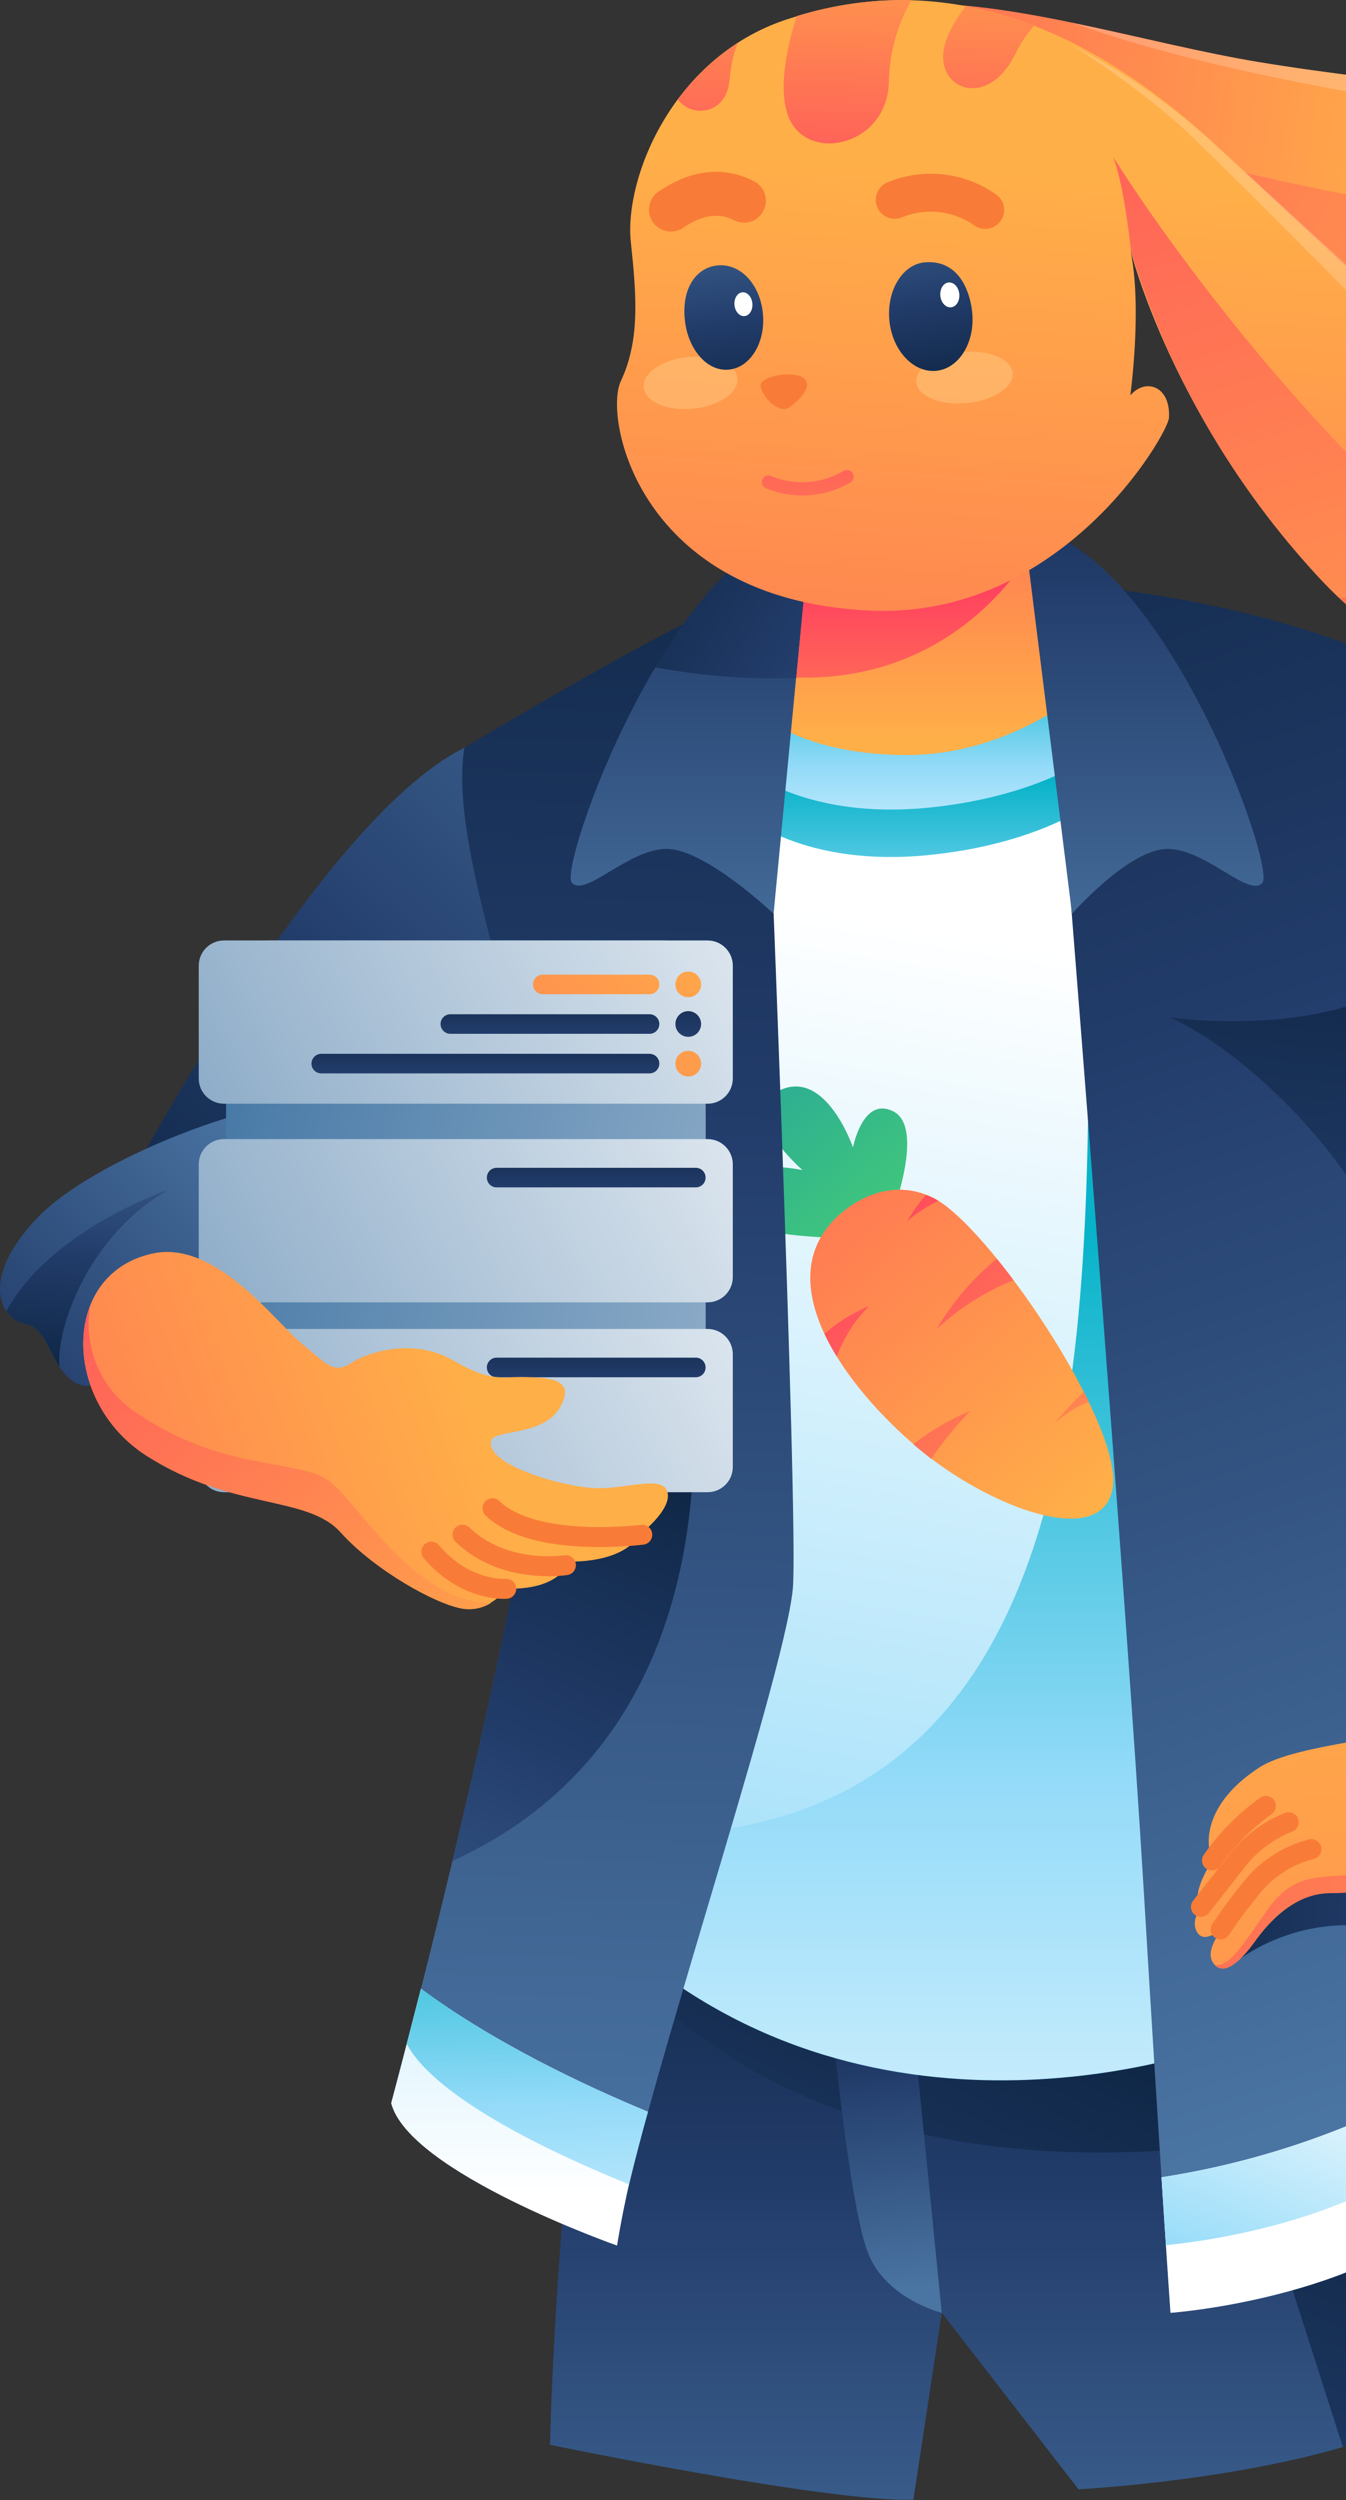 <svg width="1115" height="2071" viewBox="0 0 1115 2071" fill="none" xmlns="http://www.w3.org/2000/svg">
<rect x="0" y="0" width="1115" height="2071" fill="#333333" stroke="none"/>
<path d="M96.233 997.279C96.233 997.279 261.737 679.814 384.6 619.462C507.463 559.109 632.558 822.919 553.676 903.29C474.794 983.66 224.082 1136.96 224.082 1136.96L96.233 997.279Z" fill="url(#paint0_linear_1_182950)"/>
<path d="M1212.13 1979.59C1212.13 1979.59 1153.94 1667.41 1097.38 1579.6L490.655 1572.82C490.655 1572.82 460.144 1840.73 455.605 2025.06C455.605 2025.06 687.341 2072.98 756.623 2070.53L780.139 1915.67L893.402 2061.9C893.402 2061.9 1131.39 2049.69 1212.13 1979.59Z" fill="url(#paint1_linear_1_182950)"/>
<path d="M518.562 1630.47V1573.17L1097.38 1579.65C1153.94 1667.46 1212.13 1979.57 1212.13 1979.57C1188.84 1999.81 1152.6 2015.14 1112.34 2026.82L1031.15 1773.06C1031.15 1773.06 704.159 1839.21 518.562 1630.47Z" fill="url(#paint2_linear_1_182950)"/>
<path d="M780.135 1915.72L756.619 1679.74H689.643C689.643 1679.74 704.006 1829.54 719.41 1867.12C734.815 1904.7 780.135 1915.72 780.135 1915.72Z" fill="url(#paint3_linear_1_182950)"/>
<path d="M1010.9 1693.82C1010.9 1693.82 728.562 1801.58 511.115 1604.52L615.746 634.119L1003.91 619.235L1010.9 1693.82Z" fill="url(#paint4_linear_1_182950)"/>
<path d="M520.268 1519.68C895.034 1529.73 901.062 1136.8 901.955 845.16L1010.9 1693.52C1010.9 1693.52 728.562 1801.27 511.115 1604.22L520.268 1519.68Z" fill="url(#paint5_linear_1_182950)"/>
<path d="M908.141 602.432C888.814 621.163 865.966 635.878 840.918 645.726C815.869 655.574 789.118 660.36 762.209 659.807C668.964 658.989 624.313 612.255 624.313 612.255L615.755 674.542C615.755 674.542 664.648 719.192 770.916 708.104C877.184 697.016 921.834 652.44 921.834 652.44L908.141 602.432Z" fill="url(#paint6_linear_1_182950)"/>
<path d="M871.375 409.354L896.528 577.687C896.528 577.687 752.531 727.489 623.863 598.821L646.188 417.466L871.375 409.354Z" fill="url(#paint7_linear_1_182950)"/>
<path d="M628.916 558.634L642.981 446.562L856.559 451.994C856.559 451.994 791.518 581.406 628.916 558.634Z" fill="url(#paint8_linear_1_182950)"/>
<path d="M908.136 563.13C908.136 563.13 842.5 626.236 749.255 625.417C656.01 624.599 622.745 585.306 622.745 585.306L615.973 635.24C615.973 635.24 664.865 679.891 771.133 668.803C877.401 657.714 922.052 613.064 922.052 613.064L908.136 563.13Z" fill="url(#paint9_linear_1_182950)"/>
<path d="M1233.41 593.39C1233.41 593.39 1121.78 501.782 867.35 482.434L887.815 756.885C887.815 756.885 932.465 1315.98 947.349 1564.24C962.232 1812.5 969.674 1915.71 969.674 1915.71C969.674 1915.71 1144.11 1903.43 1220.31 1812.5C1220.31 1812.5 1125.28 1492.95 1120.37 1452.02C1115.46 1411.09 1141.65 1404.46 1123.64 1373.36C1105.63 1342.25 1244.05 829.367 1244.05 829.367L1233.41 593.39Z" fill="url(#paint10_linear_1_182950)"/>
<path d="M1134.52 1512.54C1141.21 1537.84 1149.4 1568.5 1158.7 1600.35C1134.81 1593.72 1109.7 1592.83 1085.4 1597.75C1061.1 1602.66 1038.31 1613.24 1018.87 1628.63L1106.91 1509.34L1134.52 1512.54Z" fill="url(#paint11_linear_1_182950)"/>
<path d="M962.161 1803.45C1043.64 1790.82 1122.18 1763.64 1194.05 1723.23C1208.93 1774.57 1220.31 1812.53 1220.31 1812.53C1144.11 1903.47 969.603 1915.74 969.603 1915.74C969.603 1915.74 967.147 1880.99 962.161 1803.45Z" fill="url(#paint12_linear_1_182950)"/>
<path d="M1205.88 1763.77C1134.52 1840.27 992.528 1857.16 965.812 1859.69C964.77 1844.36 963.579 1825.76 962.165 1803.51C1043.64 1790.88 1122.19 1763.7 1194.05 1723.29L1205.88 1763.77Z" fill="url(#paint13_linear_1_182950)"/>
<path d="M1221.95 724.559C1226.49 699.629 1232.07 692.783 1238.25 698.513L1244.05 829.413C1244.05 829.413 1198.21 999.159 1162.71 1149.41C1144.03 1130.88 1120.44 1094.34 1142.1 1039.27C1153.26 1010.92 1064.63 888.575 969.6 842.659C969.6 842.51 1194.12 876.891 1221.95 724.559Z" fill="url(#paint14_linear_1_182950)"/>
<path d="M847.93 435.4L888.041 756.883C888.041 756.883 935.221 703.154 967.146 703.154C999.071 703.154 1034.72 744.233 1045.81 731.061C1056.89 717.889 963.426 452.144 847.93 435.4Z" fill="url(#paint15_linear_1_182950)"/>
<path d="M740.176 1003.05C740.176 1001.78 765.627 933.838 740.176 920.666C714.725 907.494 706.614 950.433 706.614 950.433C706.614 950.433 684.288 885.318 646.336 902.955C608.383 920.592 664.866 969.261 664.866 969.261C664.866 969.261 607.043 955.791 594.392 990.172C581.741 1024.55 696.791 1025.45 696.791 1025.45L740.176 1003.05Z" fill="url(#paint16_linear_1_182950)"/>
<path d="M690.16 1011.13C690.16 1011.13 726.178 970.271 772.019 991.628C817.86 1012.99 930.603 1180.05 921.747 1232.44C912.891 1284.83 817.563 1247.7 760.038 1199.1C702.513 1150.51 638.589 1065.9 690.16 1011.13Z" fill="url(#paint17_linear_1_182950)"/>
<path d="M873.314 1179.2C881.689 1171.47 891.396 1165.32 901.965 1161.04C900.625 1158.29 899.286 1155.46 897.797 1152.63C889.186 1161.06 881.014 1169.93 873.314 1179.2ZM766.897 989.809C768.609 990.478 770.395 990.999 772.181 991.892C773.952 992.722 775.667 993.667 777.316 994.72C768.041 999.167 759.364 1004.77 751.493 1011.39C755.966 1003.75 761.122 996.522 766.897 989.809ZM825.91 1042.79C830.45 1048.38 835.064 1054.25 839.603 1060.43C815.991 1069.87 794.359 1083.65 775.827 1101.06C788.886 1078.7 805.849 1058.87 825.91 1042.5V1042.79ZM756.628 1196.32C770.973 1184.97 786.827 1175.68 803.734 1168.71C791.897 1181.02 781.095 1194.29 771.437 1208.37C767.567 1205.4 763.995 1202.42 760.2 1199.37L756.628 1196.32ZM719.419 1082.38C707.843 1094.11 698.889 1108.16 693.15 1123.61C689.408 1117.53 686.005 1111.24 682.955 1104.78C693.791 1095.32 706.077 1087.65 719.345 1082.09L719.419 1082.38Z" fill="url(#paint18_linear_1_182950)"/>
<path d="M634.426 593.104C634.426 593.104 661.811 1262.19 656.751 1316.07C649.309 1393.98 521.312 1770.01 511.191 1859.98C511.191 1859.98 338.84 1799.41 324.106 1742.03C324.106 1742.03 486.335 1142.3 460.066 996.52C433.797 850.737 371.584 700.935 384.681 619.299C384.681 619.299 564.548 511.542 593.943 505.515L634.426 593.104Z" fill="url(#paint19_linear_1_182950)"/>
<path d="M374.707 1541.54C402.54 1425.22 434.762 1279.29 451.432 1163.27C512.082 1096.3 559.486 1048.82 559.486 1048.82C559.486 1048.82 654.07 1413.99 374.707 1541.54Z" fill="url(#paint20_linear_1_182950)"/>
<path d="M671.488 435.4L640.828 756.883C640.828 756.883 584.271 703.154 552.272 703.154C520.272 703.154 484.701 743.935 473.612 731.061C462.524 718.186 556.216 452.144 671.488 435.4Z" fill="url(#paint21_linear_1_182950)"/>
<path d="M671.488 435.4L659.433 561.91C653.405 561.91 647.377 561.91 641.349 561.91C608.191 561.937 575.103 558.848 542.523 552.682C577.35 494.711 622.373 442.544 671.488 435.4Z" fill="url(#paint22_linear_1_182950)"/>
<path d="M759.445 3.085C843.611 1.373 952.93 36.572 1042.23 51.307C1275.6 90.004 1579.52 88.069 1579.52 88.069C1579.52 88.069 1505.11 288.996 1277.84 293.536C1050.57 298.075 867.127 148.943 867.127 148.943C867.127 148.943 652.582 5.243 759.445 3.085Z" fill="url(#paint23_linear_1_182950)"/>
<path d="M1277.61 293.514C1325.29 293.346 1372.33 282.576 1415.34 261.982C1458.34 241.389 1496.22 211.488 1526.24 174.447C1214.28 232.939 810.346 77.034 810.346 77.034L867.126 148.921C867.126 148.921 1050.19 297.756 1277.61 293.514Z" fill="url(#paint24_linear_1_182950)"/>
<path d="M810.343 77.324L867.123 148.914C894.089 169.713 922.654 188.351 952.554 204.652C943.847 166.774 971.084 144.523 991.847 133.435C930.409 117.907 869.825 99.178 810.343 77.324Z" fill="url(#paint25_linear_1_182950)"/>
<path opacity="0.2" d="M1042.01 51.3C1275.39 89.997 1579.31 88.062 1579.31 88.062C1573.64 102.059 1566.85 115.573 1558.99 128.47C1410.16 117.829 1078.77 87.466 888.043 18.779C940.508 29.867 994.237 43.411 1042.01 51.3Z" fill="white"/>
<path d="M1458.6 537.717C1458.6 537.717 1145.45 249.722 1010.16 122.989C849.713 -27.93 721.566 -5.828 655.335 14.935C558.146 44.702 516.844 147.026 522.574 200.532C527.485 246.298 530.016 282.391 514.165 315.953C500.1 346.613 529.048 495.969 718.887 505.717C879.554 513.978 967.441 359.264 968.334 346.241C969.971 320.046 949.134 312.604 936.335 327.488C936.335 327.488 946.455 254.261 936.335 206.783C936.335 206.783 970.864 347.432 1093.13 479.002C1215.4 610.571 1371.83 584.153 1458.6 537.717Z" fill="url(#paint26_linear_1_182950)"/>
<path d="M561.494 82.385C573.326 98.31 601.828 94.515 604.284 66.757C605.115 56.136 607.367 45.673 610.981 35.651C591.833 48.156 575.073 63.983 561.494 82.385ZM841.675 43.613C820.317 88.264 780.802 76.208 781.248 46.665C781.248 33.716 790.104 18.311 799.853 5.065C819.213 8.72 838.195 14.15 856.559 21.288C850.664 28.064 845.663 35.567 841.675 43.613ZM654.515 99.724C643.204 76.655 652.209 37.734 659.948 13.326C690.728 3.81 722.845 -0.663 755.053 0.079C743.203 20.715 736.753 44.007 736.3 67.799C735.333 119.594 672.004 134.998 654.515 99.724Z" fill="url(#paint27_linear_1_182950)"/>
<path d="M632.716 395.363C632.243 395.861 631.864 396.441 631.599 397.074C631.294 397.757 631.129 398.494 631.114 399.241C631.099 399.988 631.235 400.731 631.512 401.425C631.79 402.119 632.204 402.751 632.731 403.282C633.257 403.812 633.884 404.232 634.576 404.516C645.932 409.2 658.227 411.162 670.477 410.244C682.727 409.327 694.592 405.556 705.124 399.232C706.187 398.351 706.886 397.106 707.085 395.739C707.283 394.372 706.968 392.979 706.199 391.831C705.431 390.683 704.264 389.861 702.924 389.524C701.585 389.186 700.167 389.358 698.947 390.005C689.959 395.374 679.838 398.561 669.395 399.31C658.953 400.06 648.48 398.351 638.818 394.321C637.811 393.873 636.695 393.733 635.609 393.918C634.523 394.104 633.516 394.606 632.716 395.363Z" fill="url(#paint28_linear_1_182950)"/>
<path opacity="0.5" d="M759.124 316.713C757.963 305.058 774.858 293.832 796.86 291.639C818.863 289.447 837.641 297.119 838.802 308.774C839.964 320.43 823.069 331.656 801.066 333.848C779.063 336.041 760.285 328.369 759.124 316.713Z" fill="#FFCA83"/>
<path opacity="0.5" d="M533.264 320.977C532.086 309.158 548.504 297.846 569.934 295.71C591.364 293.575 609.691 301.426 610.869 313.245C612.046 325.064 595.628 336.376 574.198 338.512C552.768 340.647 534.441 332.796 533.264 320.977Z" fill="#FFCA83"/>
<path d="M805.368 258.779C807.824 283.634 794.428 305.29 775.601 307.15C756.773 309.01 739.211 290.481 736.755 265.625C734.299 240.77 747.62 218.593 766.522 217.254C797.107 215.096 804.177 246.351 805.368 258.779Z" fill="url(#paint29_linear_1_182950)"/>
<path d="M778.96 245.051C778.392 239.367 781.445 234.407 785.78 233.974C790.115 233.54 794.09 237.797 794.658 243.482C795.227 249.166 792.173 254.126 787.838 254.559C783.503 254.993 779.529 250.736 778.96 245.051Z" fill="white"/>
<path d="M814.516 189.536C817.956 189.889 821.415 189.096 824.359 187.282C827.302 185.467 829.564 182.732 830.793 179.501C832.023 176.269 832.152 172.722 831.16 169.41C830.168 166.098 828.11 163.206 825.307 161.183C812.493 152.092 797.6 146.368 781.996 144.534C766.392 142.701 750.578 144.818 736.006 150.69C734.014 151.385 732.183 152.473 730.622 153.891C729.061 155.309 727.801 157.027 726.918 158.942C726.035 160.858 725.547 162.931 725.483 165.04C725.419 167.148 725.78 169.247 726.545 171.213C727.31 173.178 728.464 174.969 729.936 176.479C731.409 177.989 733.17 179.187 735.116 180.001C737.062 180.815 739.151 181.229 741.261 181.218C743.37 181.207 745.455 180.771 747.392 179.936C757.082 175.979 767.611 174.518 778.013 175.688C788.415 176.858 798.357 180.622 806.926 186.634C809.15 188.263 811.772 189.265 814.516 189.536Z" fill="#F87C38"/>
<path d="M631.972 259.644C634.279 283.532 621.703 304.295 603.917 306.155C586.131 308.015 570.355 290.006 567.452 266.193C564.104 238.361 577.201 220.873 595.508 219.756C613.814 218.64 629.665 235.831 631.972 259.644Z" fill="url(#paint30_linear_1_182950)"/>
<path d="M608.423 252.663C607.923 247.22 610.835 242.502 614.928 242.126C619.02 241.75 622.744 245.858 623.244 251.301C623.744 256.745 620.832 261.462 616.739 261.838C612.646 262.214 608.923 258.106 608.423 252.663Z" fill="white"/>
<path d="M623.192 183.151C627.168 181.521 630.419 178.508 632.346 174.667C634.565 170.438 635.028 165.504 633.636 160.935C632.243 156.366 629.105 152.53 624.904 150.258C607.714 141.403 580.254 135.375 546.468 158.072C544.348 159.332 542.507 161.011 541.058 163.006C539.608 165.001 538.58 167.27 538.036 169.676C537.492 172.081 537.444 174.572 537.894 176.997C538.344 179.421 539.284 181.729 540.655 183.778C542.027 185.828 543.801 187.577 545.871 188.918C547.94 190.259 550.261 191.165 552.692 191.58C555.123 191.994 557.613 191.91 560.011 191.33C562.408 190.751 564.662 189.69 566.635 188.211C582.04 177.867 595.658 176.007 608.235 182.481C610.54 183.64 613.064 184.3 615.642 184.415C618.22 184.53 620.793 184.1 623.192 183.151Z" fill="#F87C38"/>
<path d="M654.517 337.026C653.148 338.075 651.501 338.698 649.781 338.817C648.06 338.936 646.343 338.546 644.843 337.695C641.186 336.019 637.951 333.544 635.375 330.454C632.799 327.363 630.949 323.735 629.959 319.835C628.917 311.054 661.959 305.324 667.689 315.37C671.633 322.514 660.917 332.114 654.517 337.026Z" fill="#F87C38"/>
<path d="M1362.3 570.805C1279.25 585.688 1178.12 570.209 1093.29 478.899C1021.28 401.862 967.824 309.389 937.009 208.541C936.116 200.132 930.833 152.654 922.126 129.882C921.903 129.882 1109.29 433.654 1362.3 570.805Z" fill="url(#paint31_linear_1_182950)"/>
<path d="M1109.21 494.817C1205.95 494.817 1302.69 473.236 1348.61 435.283L1458.6 537.756C1375.55 582.258 1228.79 608.155 1109.21 494.817Z" fill="url(#paint32_linear_1_182950)"/>
<path opacity="0.2" d="M1010.16 123.07C1147.38 247.719 1458.6 537.723 1458.6 537.723C1447.44 543.682 1435.94 548.951 1424.14 553.5C1357.16 485.557 1027.12 149.19 976.669 103.052C948.706 78.972 919.007 56.984 887.815 37.267C932.428 59.97 973.615 88.856 1010.16 123.07Z" fill="white"/>
<path d="M1307.83 1166.73C1307.83 1166.73 1200.97 1416.78 1184.97 1427.86C1168.97 1438.95 1073.34 1444.09 1043.05 1464.1C1000.64 1491.79 996.914 1523.64 1004.28 1540.9C984.04 1573.5 995.128 1579.67 995.128 1579.67C995.128 1579.67 985.38 1591.28 992.077 1601.11C998.775 1610.93 1014.4 1595.6 1014.4 1595.6C1014.4 1595.6 995.947 1615.92 1005.77 1626.93C1015.59 1637.94 1030.33 1620.83 1040.15 1607.28C1049.97 1593.74 1071.48 1567.99 1103.18 1567.62C1147.83 1567.62 1182.73 1555.64 1222.25 1520.07C1261.77 1484.5 1499.38 1184.52 1499.38 1184.52C1439.6 1156.26 1371.79 1149.97 1307.83 1166.73Z" fill="url(#paint33_linear_1_182950)"/>
<path d="M1039.92 1607.49C1030.4 1620.67 1016.18 1637.26 1006.36 1627.89C1019.09 1628.78 1029.36 1610.99 1048.93 1583.23C1073.26 1548.18 1093.58 1556.15 1146.27 1551.24C1198.95 1546.32 1212.42 1463.2 1212.42 1463.2C1251.72 1458.29 1395.94 1346.89 1399.21 1253.49C1401.22 1194.92 1342.8 1186.52 1298.82 1188.08C1304.48 1175.2 1307.83 1167.24 1307.83 1167.24C1371.64 1150.58 1439.28 1156.88 1498.93 1185.03C1498.93 1185.03 1260.79 1484.93 1221.8 1520.58C1182.8 1556.22 1147.83 1567.76 1102.73 1568.13C1070.96 1567.98 1049.45 1593.73 1039.92 1607.49Z" fill="url(#paint34_linear_1_182950)"/>
<path d="M1086.37 1531.66C1068.91 1536.11 1053.12 1545.52 1040.9 1558.75C1030.23 1571.32 1020.3 1584.49 1011.13 1598.19" stroke="#F87C38" stroke-width="16.558" stroke-linecap="round" stroke-linejoin="round"/>
<path d="M1067.54 1509.34C1051.59 1515.66 1037.49 1525.9 1026.54 1539.1C1009.72 1560.46 994.838 1579.51 994.838 1579.51" stroke="#F87C38" stroke-width="16.558" stroke-linecap="round" stroke-linejoin="round"/>
<path d="M1048.63 1495.85C1031.32 1508.29 1016.23 1523.56 1003.98 1541.02" stroke="#F87C38" stroke-width="16.558" stroke-linecap="round" stroke-linejoin="round"/>
<path d="M99.363 1136.71C99.363 1136.71 76.591 1157.55 58.434 1142.67C40.276 1127.78 40.425 1100.25 20.555 1096.45C0.686 1092.66 -17.472 1059.69 30.527 1009.16C78.526 958.632 213.892 911.154 238.524 917.33C263.156 923.507 237.184 960.344 263.081 968.381C288.979 976.418 276.774 1022.48 276.774 1022.48C276.774 1022.48 237.556 1018.31 171.92 1058.43C106.284 1098.54 99.363 1136.71 99.363 1136.71Z" fill="url(#paint35_linear_1_182950)"/>
<path d="M49.201 1132.12C39.526 1117.24 36.327 1099.46 20.55 1096.48C14.294 1095.1 8.822 1091.33 5.294 1085.99C42.503 1017.82 139.767 985.448 139.767 985.448C75.991 1021.02 46.522 1096.7 49.201 1132.12Z" fill="url(#paint36_linear_1_182950)"/>
<path d="M222.827 778.999H548.999C568.644 778.999 584.57 794.925 584.57 814.571V1179.66C584.57 1199.31 568.644 1215.23 548.999 1215.23H222.827C203.182 1215.23 187.256 1199.31 187.256 1179.66V814.571C187.256 794.925 203.182 778.999 222.827 778.999Z" fill="url(#paint37_linear_1_182950)"/>
<path d="M185.542 778.999H586.131C597.68 778.999 607.042 788.361 607.042 799.91V893.304C607.042 904.853 597.68 914.215 586.131 914.215H185.542C173.993 914.215 164.631 904.853 164.631 893.304V799.91C164.631 788.361 173.993 778.999 185.542 778.999Z" fill="url(#paint38_linear_1_182950)"/>
<path d="M185.542 943.531H586.131C597.68 943.531 607.042 952.894 607.042 964.443V1057.84C607.042 1069.39 597.68 1078.75 586.131 1078.75H185.542C173.993 1078.75 164.631 1069.39 164.631 1057.84V964.443C164.631 952.894 173.993 943.531 185.542 943.531Z" fill="url(#paint39_linear_1_182950)"/>
<path d="M373.074 840.104H538.057C542.537 840.104 546.169 843.735 546.169 848.215C546.169 852.695 542.537 856.327 538.057 856.327H373.074C368.594 856.327 364.963 852.695 364.963 848.215C364.963 843.735 368.594 840.104 373.074 840.104Z" fill="url(#paint40_linear_1_182950)"/>
<path d="M570.135 826.038C564.257 826.038 559.493 821.274 559.493 815.397C559.493 809.519 564.257 804.755 570.135 804.755C576.012 804.755 580.776 809.519 580.776 815.397C580.776 821.274 576.012 826.038 570.135 826.038Z" fill="url(#paint41_linear_1_182950)"/>
<path d="M449.65 807.312H538.057C542.537 807.312 546.169 810.943 546.169 815.423C546.169 819.903 542.537 823.535 538.057 823.535H449.65C445.17 823.535 441.538 819.903 441.538 815.423C441.538 810.943 445.17 807.312 449.65 807.312Z" fill="url(#paint42_linear_1_182950)"/>
<path d="M570.135 858.827C564.257 858.827 559.493 854.063 559.493 848.186C559.493 842.308 564.257 837.544 570.135 837.544C576.012 837.544 580.776 842.308 580.776 848.186C580.776 854.063 576.012 858.827 570.135 858.827Z" fill="url(#paint43_linear_1_182950)"/>
<path d="M411.403 967.31H576.387C580.866 967.31 584.498 970.941 584.498 975.421C584.498 979.901 580.866 983.533 576.387 983.533H411.403C406.923 983.533 403.292 979.901 403.292 975.421C403.292 970.941 406.923 967.31 411.403 967.31Z" fill="url(#paint44_linear_1_182950)"/>
<path d="M185.542 1100.8H586.131C597.68 1100.8 607.042 1110.16 607.042 1121.71V1215.1C607.042 1226.65 597.68 1236.01 586.131 1236.01H185.542C173.993 1236.01 164.631 1226.65 164.631 1215.1V1121.71C164.631 1110.16 173.993 1100.8 185.542 1100.8Z" fill="url(#paint45_linear_1_182950)"/>
<path d="M411.403 1124.57H576.387C580.866 1124.57 584.498 1128.2 584.498 1132.68C584.498 1137.16 580.866 1140.8 576.387 1140.8H411.403C406.923 1140.8 403.292 1137.16 403.292 1132.68C403.292 1128.2 406.923 1124.57 411.403 1124.57Z" fill="url(#paint46_linear_1_182950)"/>
<path d="M570.135 891.676C564.257 891.676 559.493 886.912 559.493 881.034C559.493 875.157 564.257 870.393 570.135 870.393C576.012 870.393 580.776 875.157 580.776 881.034C580.776 886.912 576.012 891.676 570.135 891.676Z" fill="url(#paint47_linear_1_182950)"/>
<path d="M266.136 872.893H538.057C542.537 872.893 546.169 876.524 546.169 881.004C546.169 885.484 542.537 889.116 538.057 889.116H266.136C261.657 889.116 258.025 885.484 258.025 881.004C258.025 876.524 261.657 872.893 266.136 872.893Z" fill="url(#paint48_linear_1_182950)"/>
<path d="M406.781 1193.49C408.79 1183.89 449.794 1189.85 463.71 1166.11C477.626 1142.37 455.524 1141.1 435.208 1140.66C414.892 1140.21 407.153 1145.2 375.228 1126.74C343.303 1108.28 306.02 1119.3 291.211 1128.82C276.402 1138.35 271.192 1130.46 249.462 1112.45C227.733 1094.44 179.212 1028.06 127.79 1038.03C50.396 1053.44 50.396 1160.53 121.688 1205.85C192.98 1251.17 254.374 1237.92 282.206 1269.1C310.038 1300.28 361.312 1329.01 383.711 1332.35C390.594 1333.03 397.53 1331.84 403.799 1328.92C410.068 1326 415.44 1321.46 419.357 1315.76C419.357 1315.76 460.51 1319.26 471.449 1293.43C471.449 1293.43 515.43 1295.52 529.867 1271.11C529.867 1271.11 556.657 1250.79 552.936 1236.06C549.216 1221.32 519.151 1233.6 493.03 1232.64C466.91 1231.67 402.465 1213.73 406.781 1193.49Z" fill="url(#paint49_linear_1_182950)"/>
<path d="M74.802 1081.38C71.685 1098.62 73.805 1116.39 80.888 1132.42C87.971 1148.44 99.693 1161.97 114.541 1171.27C185.535 1218.97 247.004 1208.48 272.157 1226.34C295.896 1243.08 342.928 1328.22 406.927 1327.62C400.038 1332.02 391.796 1333.79 383.709 1332.61C361.383 1329.26 310.11 1300.46 282.203 1269.35C254.297 1238.25 192.902 1251.35 121.685 1206.1C75.249 1176.63 59.1 1120.97 74.802 1081.38Z" fill="url(#paint50_linear_1_182950)"/>
<path d="M419.354 1316C419.354 1316 385.941 1318.91 357.29 1285.27" stroke="#F87C38" stroke-width="16.558" stroke-linecap="round" stroke-linejoin="round"/>
<path d="M468.772 1296.43C468.772 1296.43 417.945 1304.76 383.118 1271.2" stroke="#F87C38" stroke-width="16.558" stroke-linecap="round" stroke-linejoin="round"/>
<path d="M532.027 1271.22C532.027 1271.22 442.727 1282.9 407.974 1249.34" stroke="#F87C38" stroke-width="16.558" stroke-linecap="round" stroke-linejoin="round"/>
<path d="M511.122 1860C511.122 1860 338.771 1799.42 324.037 1742.05C324.037 1742.05 334.009 1704.84 348.669 1647.24C409.617 1692.34 484.63 1727.61 536.722 1749.19C525.877 1785.56 517.326 1822.56 511.122 1860Z" fill="url(#paint51_linear_1_182950)"/>
<path d="M336.911 1693.01C340.334 1679.91 344.353 1664.51 348.669 1647.24C409.617 1692.34 484.63 1727.61 536.722 1749.19C530.619 1771.52 525.336 1791.61 521.094 1809.32C466.323 1787.22 362.213 1740.19 336.911 1693.01Z" fill="url(#paint52_linear_1_182950)"/>
<defs>
<linearGradient id="paint0_linear_1_182950" x1="9.759" y1="1231.84" x2="675.795" y2="536.263" gradientUnits="userSpaceOnUse">
<stop stop-color="#03192E"/>
<stop offset="0.5" stop-color="#223C6A"/>
<stop offset="1" stop-color="#4A74A2"/>
</linearGradient>
<linearGradient id="paint1_linear_1_182950" x1="833.868" y1="1338.19" x2="833.868" y2="2281.95" gradientUnits="userSpaceOnUse">
<stop stop-color="#03192E"/>
<stop offset="0.5" stop-color="#223C6A"/>
<stop offset="1" stop-color="#4A74A2"/>
</linearGradient>
<linearGradient id="paint2_linear_1_182950" x1="1001.23" y1="1479.78" x2="531.734" y2="2504.73" gradientUnits="userSpaceOnUse">
<stop stop-color="#03192E"/>
<stop offset="0.5" stop-color="#223C6A"/>
<stop offset="1" stop-color="#4A74A2"/>
</linearGradient>
<linearGradient id="paint3_linear_1_182950" x1="708.099" y1="1540.88" x2="746.126" y2="1896.07" gradientUnits="userSpaceOnUse">
<stop stop-color="#03192E"/>
<stop offset="0.5" stop-color="#223C6A"/>
<stop offset="1" stop-color="#4A74A2"/>
</linearGradient>
<linearGradient id="paint4_linear_1_182950" x1="877.025" y1="786.972" x2="578.09" y2="2557.58" gradientUnits="userSpaceOnUse">
<stop stop-color="white"/>
<stop offset="0.55" stop-color="#94DBF9"/>
<stop offset="1" stop-color="#08B3C9"/>
</linearGradient>
<linearGradient id="paint5_linear_1_182950" x1="761.008" y1="2030.48" x2="761.008" y2="1021.31" gradientUnits="userSpaceOnUse">
<stop stop-color="white"/>
<stop offset="0.55" stop-color="#94DBF9"/>
<stop offset="1" stop-color="#08B3C9"/>
</linearGradient>
<linearGradient id="paint6_linear_1_182950" x1="768.906" y1="926.445" x2="768.906" y2="646.04" gradientUnits="userSpaceOnUse">
<stop stop-color="white"/>
<stop offset="0.55" stop-color="#94DBF9"/>
<stop offset="1" stop-color="#08B3C9"/>
</linearGradient>
<linearGradient id="paint7_linear_1_182950" x1="760.196" y1="143.015" x2="760.196" y2="613.63" gradientUnits="userSpaceOnUse">
<stop stop-color="#FF2A64"/>
<stop offset="1" stop-color="#FFAF48"/>
</linearGradient>
<linearGradient id="paint8_linear_1_182950" x1="742.774" y1="437.706" x2="742.774" y2="715.58" gradientUnits="userSpaceOnUse">
<stop stop-color="#FF2A64"/>
<stop offset="1" stop-color="#FFAF48"/>
</linearGradient>
<linearGradient id="paint9_linear_1_182950" x1="768.901" y1="756.913" x2="768.901" y2="536.786" gradientUnits="userSpaceOnUse">
<stop stop-color="white"/>
<stop offset="0.55" stop-color="#94DBF9"/>
<stop offset="1" stop-color="#08B3C9"/>
</linearGradient>
<linearGradient id="paint10_linear_1_182950" x1="678.702" y1="-14.228" x2="1251.42" y2="1703.85" gradientUnits="userSpaceOnUse">
<stop stop-color="#03192E"/>
<stop offset="0.5" stop-color="#223C6A"/>
<stop offset="1" stop-color="#4A74A2"/>
</linearGradient>
<linearGradient id="paint11_linear_1_182950" x1="806.187" y1="1545.65" x2="1507.5" y2="1609.5" gradientUnits="userSpaceOnUse">
<stop stop-color="#03192E"/>
<stop offset="0.5" stop-color="#223C6A"/>
<stop offset="1" stop-color="#4A74A2"/>
</linearGradient>
<linearGradient id="paint12_linear_1_182950" x1="1091.2" y1="1819.08" x2="1091.2" y2="949.286" gradientUnits="userSpaceOnUse">
<stop stop-color="white"/>
<stop offset="0.55" stop-color="#94DBF9"/>
<stop offset="1" stop-color="#08B3C9"/>
</linearGradient>
<linearGradient id="paint13_linear_1_182950" x1="1132.8" y1="1674.69" x2="949.291" y2="2084.36" gradientUnits="userSpaceOnUse">
<stop stop-color="white"/>
<stop offset="0.55" stop-color="#94DBF9"/>
<stop offset="1" stop-color="#08B3C9"/>
</linearGradient>
<linearGradient id="paint14_linear_1_182950" x1="1139.79" y1="573.789" x2="1018.57" y2="1537.27" gradientUnits="userSpaceOnUse">
<stop stop-color="#03192E"/>
<stop offset="0.5" stop-color="#223C6A"/>
<stop offset="1" stop-color="#4A74A2"/>
</linearGradient>
<linearGradient id="paint15_linear_1_182950" x1="947.277" y1="127.461" x2="947.277" y2="826.687" gradientUnits="userSpaceOnUse">
<stop stop-color="#03192E"/>
<stop offset="0.5" stop-color="#223C6A"/>
<stop offset="1" stop-color="#4A74A2"/>
</linearGradient>
<linearGradient id="paint16_linear_1_182950" x1="489.092" y1="754.343" x2="717.925" y2="1018.52" gradientUnits="userSpaceOnUse">
<stop stop-color="#108BB4"/>
<stop offset="1" stop-color="#40C67C"/>
</linearGradient>
<linearGradient id="paint17_linear_1_182950" x1="361.459" y1="625.793" x2="902.175" y2="1250.08" gradientUnits="userSpaceOnUse">
<stop stop-color="#FF2A64"/>
<stop offset="1" stop-color="#FFAF48"/>
</linearGradient>
<linearGradient id="paint18_linear_1_182950" x1="612.407" y1="941.958" x2="985.163" y2="1311.44" gradientUnits="userSpaceOnUse">
<stop stop-color="#FF2A64"/>
<stop offset="1" stop-color="#FFAF48"/>
</linearGradient>
<linearGradient id="paint19_linear_1_182950" x1="534.335" y1="3.049" x2="481.87" y2="1825.16" gradientUnits="userSpaceOnUse">
<stop stop-color="#03192E"/>
<stop offset="0.5" stop-color="#223C6A"/>
<stop offset="1" stop-color="#4A74A2"/>
</linearGradient>
<linearGradient id="paint20_linear_1_182950" x1="583.002" y1="1058.57" x2="270.002" y2="1812.34" gradientUnits="userSpaceOnUse">
<stop stop-color="#03192E"/>
<stop offset="0.5" stop-color="#223C6A"/>
<stop offset="1" stop-color="#4A74A2"/>
</linearGradient>
<linearGradient id="paint21_linear_1_182950" x1="572.141" y1="127.461" x2="572.141" y2="826.687" gradientUnits="userSpaceOnUse">
<stop stop-color="#03192E"/>
<stop offset="0.5" stop-color="#223C6A"/>
<stop offset="1" stop-color="#4A74A2"/>
</linearGradient>
<linearGradient id="paint22_linear_1_182950" x1="415.641" y1="376.239" x2="907.243" y2="679.787" gradientUnits="userSpaceOnUse">
<stop stop-color="#03192E"/>
<stop offset="0.5" stop-color="#223C6A"/>
<stop offset="1" stop-color="#4A74A2"/>
</linearGradient>
<linearGradient id="paint23_linear_1_182950" x1="230.412" y1="22.656" x2="1194.71" y2="160.775" gradientUnits="userSpaceOnUse">
<stop stop-color="#FF2A64"/>
<stop offset="1" stop-color="#FFAF48"/>
</linearGradient>
<linearGradient id="paint24_linear_1_182950" x1="227.361" y1="-279.361" x2="1497.11" y2="333.536" gradientUnits="userSpaceOnUse">
<stop stop-color="#FF2A64"/>
<stop offset="1" stop-color="#FFAF48"/>
</linearGradient>
<linearGradient id="paint25_linear_1_182950" x1="1129.39" y1="-10.314" x2="657.937" y2="277.543" gradientUnits="userSpaceOnUse">
<stop stop-color="#FF2A64"/>
<stop offset="1" stop-color="#FFAF48"/>
</linearGradient>
<linearGradient id="paint26_linear_1_182950" x1="920.186" y1="1441.29" x2="1002.94" y2="153.202" gradientUnits="userSpaceOnUse">
<stop stop-color="#FF2A64"/>
<stop offset="1" stop-color="#FFAF48"/>
</linearGradient>
<linearGradient id="paint27_linear_1_182950" x1="703.929" y1="273.042" x2="712.189" y2="-84.905" gradientUnits="userSpaceOnUse">
<stop stop-color="#FF2A64"/>
<stop offset="1" stop-color="#FFAF48"/>
</linearGradient>
<linearGradient id="paint28_linear_1_182950" x1="669.403" y1="262.453" x2="669.403" y2="552.458" gradientUnits="userSpaceOnUse">
<stop stop-color="#FF2A64"/>
<stop offset="1" stop-color="#FFAF48"/>
</linearGradient>
<linearGradient id="paint29_linear_1_182950" x1="794.425" y1="369.439" x2="754.111" y2="129.025" gradientUnits="userSpaceOnUse">
<stop stop-color="#03192E"/>
<stop offset="0.5" stop-color="#223C6A"/>
<stop offset="1" stop-color="#4A74A2"/>
</linearGradient>
<linearGradient id="paint30_linear_1_182950" x1="614.693" y1="388.836" x2="584.138" y2="147.838" gradientUnits="userSpaceOnUse">
<stop stop-color="#03192E"/>
<stop offset="0.5" stop-color="#223C6A"/>
<stop offset="1" stop-color="#4A74A2"/>
</linearGradient>
<linearGradient id="paint31_linear_1_182950" x1="879.485" y1="-477.364" x2="1283.65" y2="820.475" gradientUnits="userSpaceOnUse">
<stop stop-color="#FF2A64"/>
<stop offset="1" stop-color="#FFAF48"/>
</linearGradient>
<linearGradient id="paint32_linear_1_182950" x1="1253.72" y1="154.581" x2="1301.43" y2="726.404" gradientUnits="userSpaceOnUse">
<stop stop-color="#FF2A64"/>
<stop offset="1" stop-color="#FFAF48"/>
</linearGradient>
<linearGradient id="paint33_linear_1_182950" x1="1446.92" y1="3330.42" x2="1230.58" y2="1260.95" gradientUnits="userSpaceOnUse">
<stop stop-color="#FF2A64"/>
<stop offset="1" stop-color="#FFAF48"/>
</linearGradient>
<linearGradient id="paint34_linear_1_182950" x1="79.195" y1="1569.24" x2="1732.53" y2="1307.07" gradientUnits="userSpaceOnUse">
<stop stop-color="#FF2A64"/>
<stop offset="1" stop-color="#FFAF48"/>
</linearGradient>
<linearGradient id="paint35_linear_1_182950" x1="-203.664" y1="1360.78" x2="226.468" y2="945.46" gradientUnits="userSpaceOnUse">
<stop stop-color="#03192E"/>
<stop offset="0.5" stop-color="#223C6A"/>
<stop offset="1" stop-color="#4A74A2"/>
</linearGradient>
<linearGradient id="paint36_linear_1_182950" x1="57.982" y1="1194.19" x2="86.26" y2="886.994" gradientUnits="userSpaceOnUse">
<stop stop-color="#03192E"/>
<stop offset="0.5" stop-color="#223C6A"/>
<stop offset="1" stop-color="#4A74A2"/>
</linearGradient>
<linearGradient id="paint37_linear_1_182950" x1="74.588" y1="926.271" x2="1349.36" y2="1216.28" gradientUnits="userSpaceOnUse">
<stop stop-color="#386E9F"/>
<stop offset="1" stop-color="white"/>
</linearGradient>
<linearGradient id="paint38_linear_1_182950" x1="-243.921" y1="1196.11" x2="763.616" y2="636.936" gradientUnits="userSpaceOnUse">
<stop stop-color="#386E9F"/>
<stop offset="1" stop-color="white"/>
</linearGradient>
<linearGradient id="paint39_linear_1_182950" x1="-243.921" y1="1360.64" x2="763.616" y2="801.469" gradientUnits="userSpaceOnUse">
<stop stop-color="#386E9F"/>
<stop offset="1" stop-color="white"/>
</linearGradient>
<linearGradient id="paint40_linear_1_182950" x1="455.603" y1="796.048" x2="455.603" y2="913.628" gradientUnits="userSpaceOnUse">
<stop stop-color="#03192E"/>
<stop offset="0.5" stop-color="#223C6A"/>
<stop offset="1" stop-color="#4A74A2"/>
</linearGradient>
<linearGradient id="paint41_linear_1_182950" x1="62.087" y1="1315.93" x2="617.613" y2="768.662" gradientUnits="userSpaceOnUse">
<stop stop-color="#FF2A64"/>
<stop offset="1" stop-color="#FFAF48"/>
</linearGradient>
<linearGradient id="paint42_linear_1_182950" x1="24.578" y1="1277.85" x2="580.029" y2="730.587" gradientUnits="userSpaceOnUse">
<stop stop-color="#FF2A64"/>
<stop offset="1" stop-color="#FFAF48"/>
</linearGradient>
<linearGradient id="paint43_linear_1_182950" x1="570.135" y1="779.722" x2="570.135" y2="934.138" gradientUnits="userSpaceOnUse">
<stop stop-color="#03192E"/>
<stop offset="0.5" stop-color="#223C6A"/>
<stop offset="1" stop-color="#4A74A2"/>
</linearGradient>
<linearGradient id="paint44_linear_1_182950" x1="493.932" y1="923.255" x2="493.932" y2="1040.91" gradientUnits="userSpaceOnUse">
<stop stop-color="#03192E"/>
<stop offset="0.5" stop-color="#223C6A"/>
<stop offset="1" stop-color="#4A74A2"/>
</linearGradient>
<linearGradient id="paint45_linear_1_182950" x1="-243.921" y1="1517.98" x2="763.616" y2="958.809" gradientUnits="userSpaceOnUse">
<stop stop-color="#386E9F"/>
<stop offset="1" stop-color="white"/>
</linearGradient>
<linearGradient id="paint46_linear_1_182950" x1="493.932" y1="1080.52" x2="493.932" y2="1198.1" gradientUnits="userSpaceOnUse">
<stop stop-color="#03192E"/>
<stop offset="0.5" stop-color="#223C6A"/>
<stop offset="1" stop-color="#4A74A2"/>
</linearGradient>
<linearGradient id="paint47_linear_1_182950" x1="94.905" y1="1349.19" x2="650.357" y2="801.929" gradientUnits="userSpaceOnUse">
<stop stop-color="#FF2A64"/>
<stop offset="1" stop-color="#FFAF48"/>
</linearGradient>
<linearGradient id="paint48_linear_1_182950" x1="402.097" y1="828.837" x2="402.097" y2="946.417" gradientUnits="userSpaceOnUse">
<stop stop-color="#03192E"/>
<stop offset="0.5" stop-color="#223C6A"/>
<stop offset="1" stop-color="#4A74A2"/>
</linearGradient>
<linearGradient id="paint49_linear_1_182950" x1="-563.547" y1="1474.42" x2="386.242" y2="1141.25" gradientUnits="userSpaceOnUse">
<stop stop-color="#FF2A64"/>
<stop offset="1" stop-color="#FFAF48"/>
</linearGradient>
<linearGradient id="paint50_linear_1_182950" x1="-89.586" y1="802.46" x2="402.015" y2="1456.22" gradientUnits="userSpaceOnUse">
<stop stop-color="#FF2A64"/>
<stop offset="1" stop-color="#FFAF48"/>
</linearGradient>
<linearGradient id="paint51_linear_1_182950" x1="430.379" y1="1819.07" x2="430.379" y2="949.28" gradientUnits="userSpaceOnUse">
<stop stop-color="white"/>
<stop offset="0.55" stop-color="#94DBF9"/>
<stop offset="1" stop-color="#08B3C9"/>
</linearGradient>
<linearGradient id="paint52_linear_1_182950" x1="441.765" y1="1990.45" x2="433.579" y2="1543.13" gradientUnits="userSpaceOnUse">
<stop stop-color="white"/>
<stop offset="0.55" stop-color="#94DBF9"/>
<stop offset="1" stop-color="#08B3C9"/>
</linearGradient>
</defs>
</svg>
